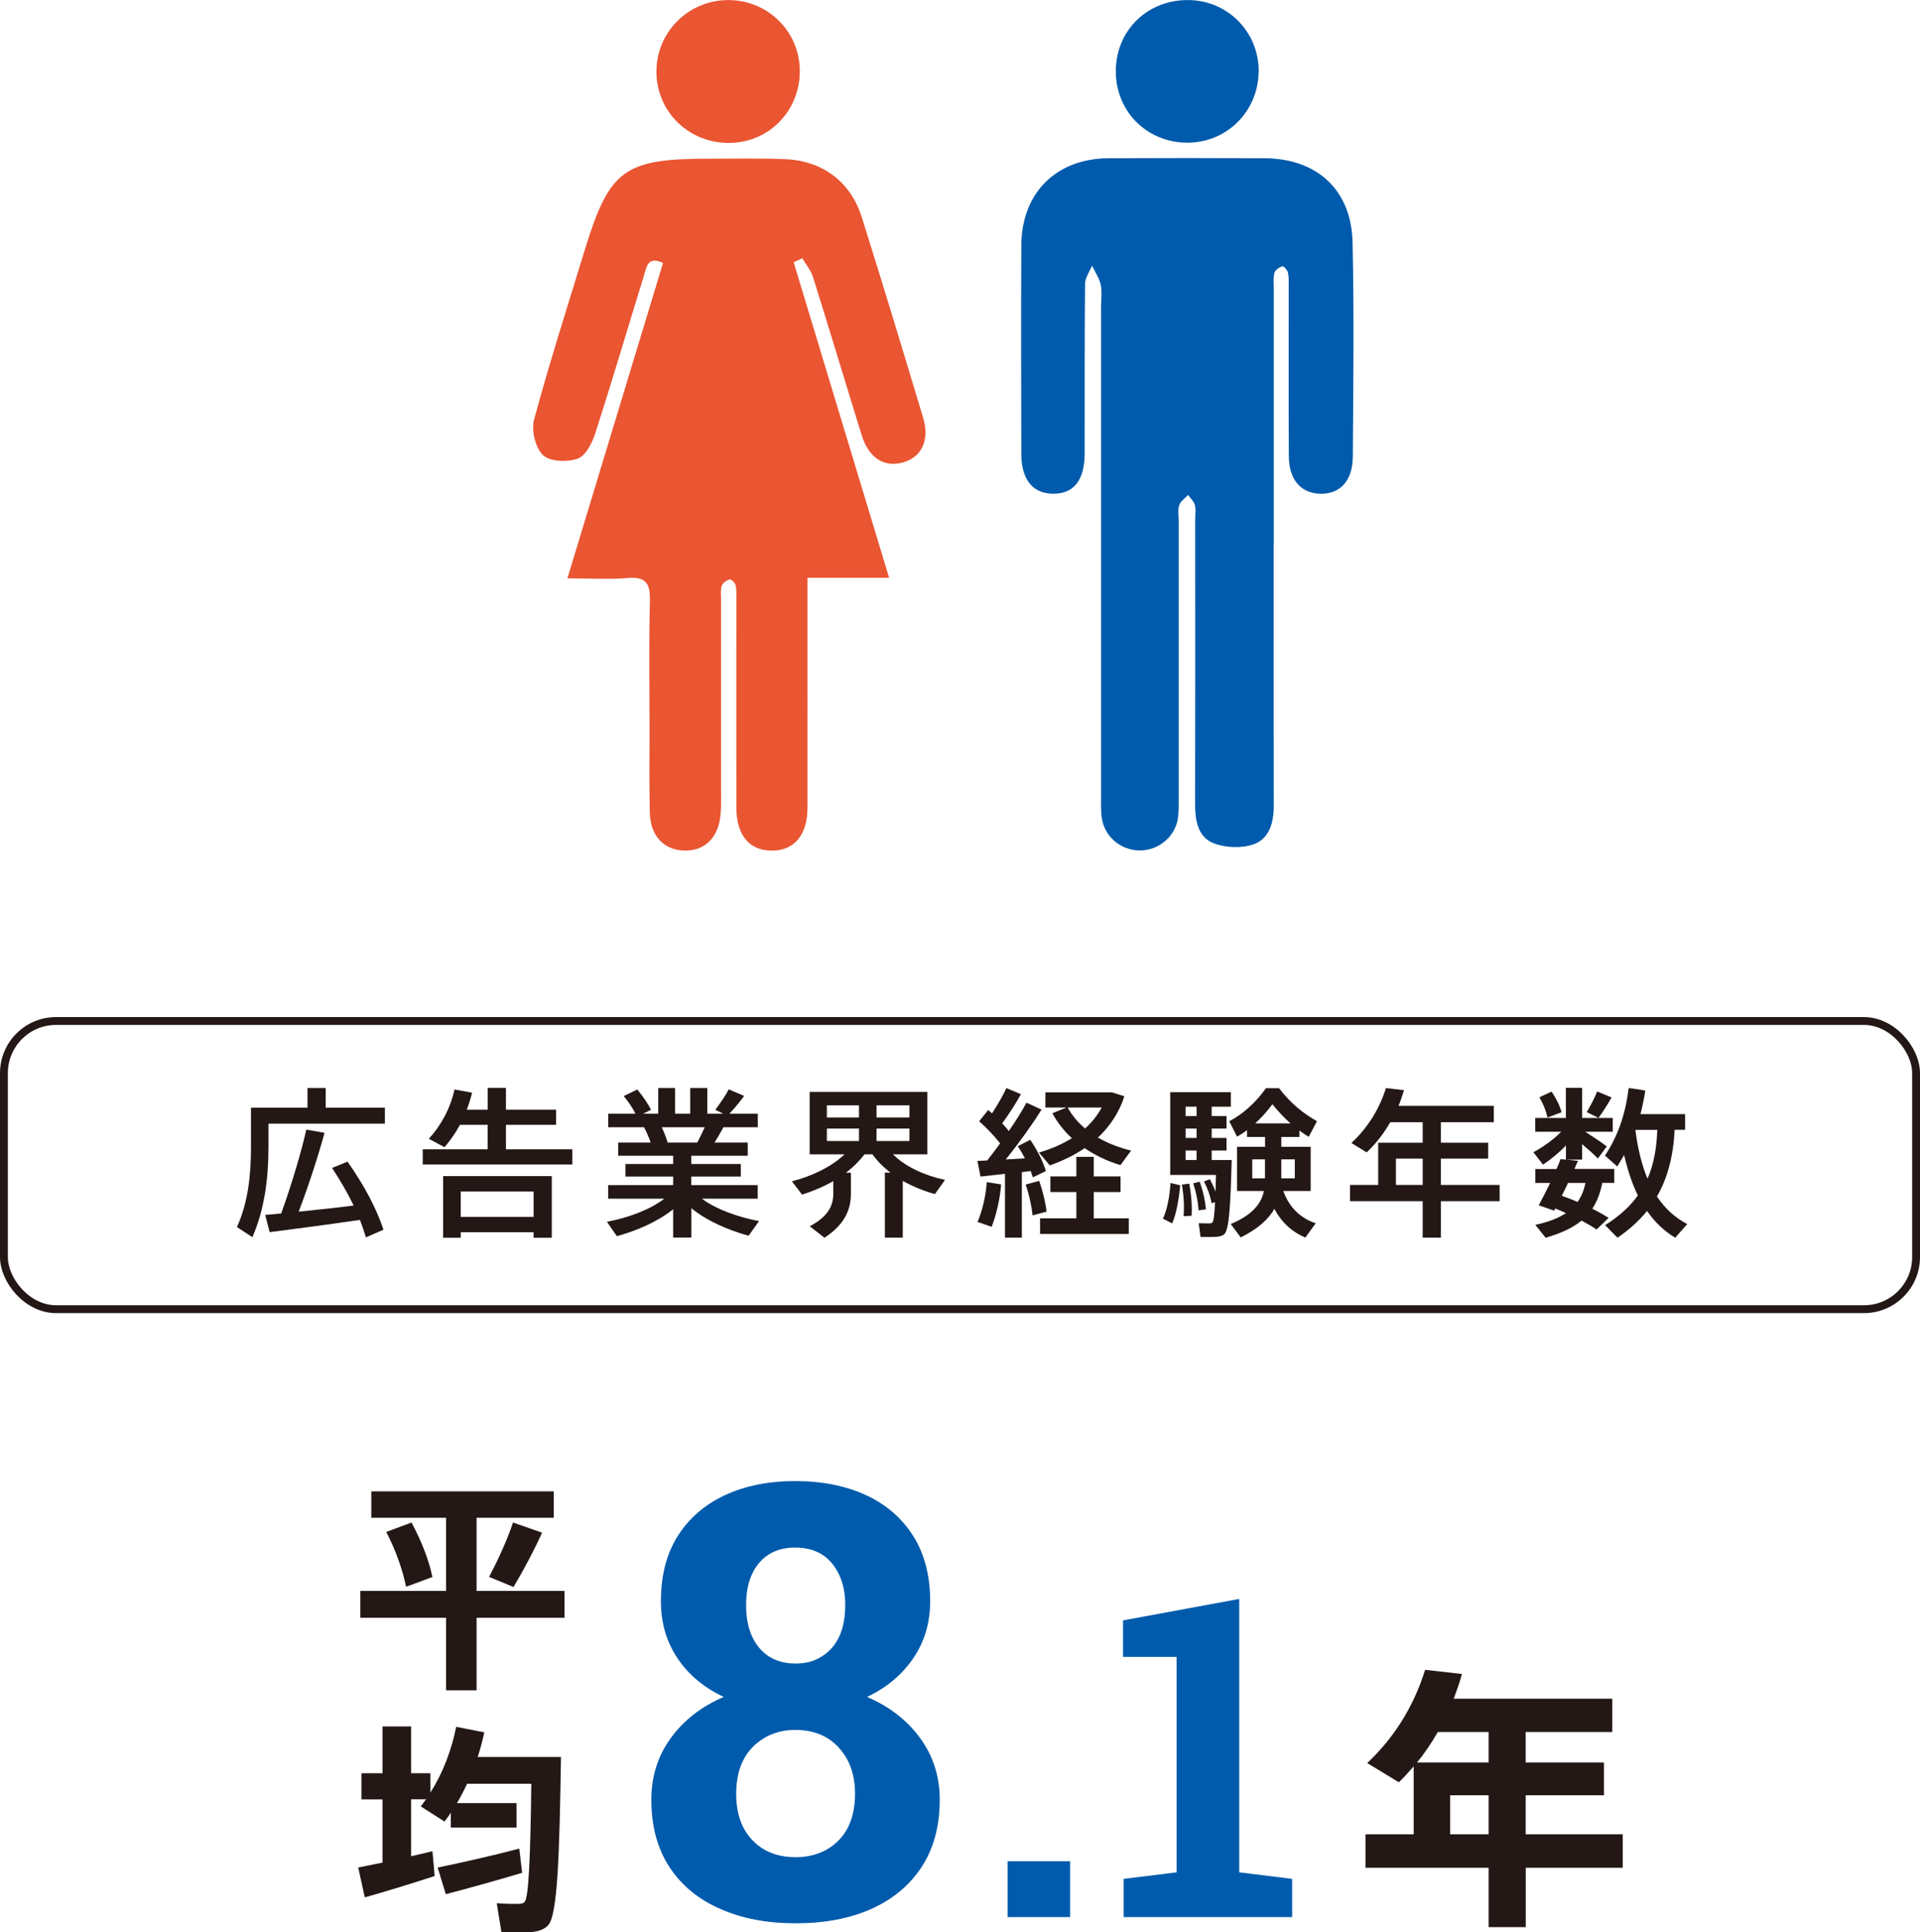 <?xml version="1.0" encoding="UTF-8"?><svg id="_レイヤー_2" xmlns="http://www.w3.org/2000/svg" viewBox="0 0 244.58 246.08"><defs><style>.cls-1{fill:#005bac;}.cls-2{fill:#ea5532;}.cls-3{fill:#231815;}.cls-4{fill:none;stroke:#231815;stroke-miterlimit:10;}</style></defs><g id="_文字"><path class="cls-3" d="m34.2,141.07h4.97v-2.51h2.32v2.51h7.54v2.03h-14.83v3c0,3.82-.47,7.85-2.05,11.46l-1.97-1.29c1.42-3.1,1.79-6.61,1.79-10.15v-5.05h2.24Zm1.62,13.47c1.33-3.7,2.59-7.91,3.2-10.68l2.32.41c-.78,2.86-1.97,6.57-3.29,10.04,2.32-.23,4.91-.51,7-.78-.74-1.54-1.66-3.14-2.75-4.79l1.97-.8c2.22,3.16,3.72,6.06,4.58,8.67l-2.24.97c-.21-.72-.47-1.46-.76-2.22-3.49.51-8.56,1.19-11.5,1.56l-.57-2.2c.57-.04,1.27-.1,2.03-.18Z"/><path class="cls-3" d="m62.12,146.37v-3.12h-3.53c-.55,1.03-1.21,1.97-1.97,2.85l-1.99-1.07c1.62-1.79,2.75-3.92,3.27-6.28l2.24.41c-.19.74-.41,1.46-.68,2.16h2.67v-2.77h2.32v2.77h6.39v1.93h-6.39v3.12h8.46v1.93h-19.06v-1.93h8.28Zm-3.43,10.56v.7h-2.24v-7.85h13.84v7.85h-2.32v-.7h-9.28Zm9.28-1.95v-3.24h-9.28v3.24h9.28Z"/><path class="cls-3" d="m96.69,155.51l-1.33,1.87c-2.59-.72-5.32-1.89-7.29-3.51v3.74h-2.32v-3.61c-1.95,1.58-4.62,2.73-7.17,3.43l-1.27-1.83c2.63-.49,5.48-1.52,7.31-2.94h-7.15v-1.73h8.28v-1.09h-6.08v-1.6h6.08v-1.05h-7v-1.68h4.13c-.21-.64-.51-1.33-.84-1.95h-4.56v-1.73h3.47c-.37-.72-.9-1.54-1.5-2.24l1.73-.84c.74.88,1.38,1.85,1.75,2.59l-1.01.49h1.93v-3.27h2.14v3.27h1.93v-3.27h2.18v3.27h2.03l-1.01-.49c.68-.92,1.36-1.89,1.7-2.61l1.97.84c-.47.66-1.15,1.48-1.87,2.26h3.61v1.73h-4.38c-.31.6-.7,1.27-1.13,1.95h4.23v1.68h-7.19v1.05h6.31v1.6h-6.31v1.09h8.46v1.73h-7.11c1.85,1.38,4.68,2.36,7.27,2.85Zm-7.87-10c.35-.66.68-1.33.95-1.95h-5.48c.33.68.59,1.38.76,1.95h3.78Z"/><path class="cls-3" d="m113.42,149.33c-.88-.68-1.66-1.44-2.28-2.32h-1.01c-.66.86-1.46,1.64-2.36,2.34h.62v2.71c0,2.01-.82,3.92-3.37,5.57l-1.87-1.46c2.3-1.21,3-2.59,3-4.15v-1.6c-1.25.72-2.63,1.29-3.98,1.72l-1.29-1.7c2.46-.62,5.01-1.81,6.7-3.43h-4.44v-7.95h14.99v7.95h-4.38c1.62,1.62,4.15,2.73,6.63,3.25l-1.29,1.81c-1.42-.39-2.81-.96-4.09-1.68v7.23h-2.28v-8.28h.7Zm-8.09-7.02h4.09v-1.54h-4.09v1.54Zm0,3h4.09v-1.58h-4.09v1.58Zm10.52-3v-1.54h-4.19v1.54h4.19Zm0,3v-1.58h-4.19v1.58h4.19Z"/><path class="cls-3" d="m130.18,157.62h-2.16v-8.13c-1.17.14-2.28.25-3.12.35l-.39-1.99c.37-.02.78-.04,1.25-.06.55-.7,1.11-1.44,1.64-2.18-.72-.9-1.68-1.95-2.67-2.81l1.15-1.44c.16.14.33.29.49.43.76-1.15,1.42-2.34,1.83-3.22l1.85.78c-.58,1.07-1.46,2.44-2.38,3.72.31.33.6.66.84.97.92-1.33,1.71-2.59,2.24-3.61l1.93.88c-1.13,1.81-2.77,4.13-4.56,6.35.82-.04,1.68-.1,2.44-.14-.27-.53-.58-1.07-.92-1.54l1.6-.82c.92,1.34,1.66,2.85,1.99,3.98l-1.66.8c-.08-.25-.17-.51-.27-.8-.35.04-.74.08-1.13.14v8.36Zm-2.65-6.78c-.16,1.95-.62,3.9-1.21,5.4l-1.79-.62c.6-1.44,1.05-3.27,1.17-5.07l1.83.29Zm4.85-.45c.47,1.36.82,2.83.94,3.92l-1.79.47c-.1-1.11-.43-2.65-.88-3.92.66-.18,1.19-.33,1.73-.47Zm11.71-3.86l-1.36,1.85c-1.64-.49-3.18-1.21-4.56-2.16-1.31.9-2.81,1.62-4.44,2.2l-1.38-1.64c1.56-.45,2.98-1.07,4.19-1.83-.99-.9-1.83-1.97-2.49-3.18l1.81-.72h-2.69v-1.93h8.48l1.58.49c-.68,2.1-1.85,3.84-3.37,5.26,1.27.74,2.71,1.29,4.21,1.66Zm-6.98,8.63v-3.35h-3.31v-1.99h3.31v-2.49h2.22v2.49h3.41v1.99h-3.41v3.35h4.46v1.99h-11.3v-1.99h4.62Zm1.11-11.44c.86-.78,1.58-1.66,2.12-2.67h-4.33c.55,1.01,1.31,1.91,2.22,2.67Z"/><path class="cls-3" d="m150.34,150.95c-.16,1.73-.49,3.68-1.03,4.85l-1.17-.6c.53-1.09.88-2.94.96-4.54l1.23.29Zm3.78-.76c.29.53.53,1.05.72,1.56.02-.64.04-1.33.06-2.12h-5.83v-10.54h7.72v1.85h-2.44v1.19h1.89v1.6h-1.89v1.19h1.89v1.6h-1.89v1.21h2.55c-.16,5.83-.31,8.98-.99,9.49-.29.21-.68.29-1.23.31-.37.02-1.25,0-1.75,0l-.23-1.75c.41.02,1.07.02,1.38.02.16,0,.27-.02.35-.1.17-.14.27-1.01.35-2.59l-.45.12c-.14-.86-.45-1.79-.96-2.77l.76-.29Zm-2.63.55c.29,1.54.37,2.9.31,4.09l-1.03.06c.1-1.17.04-2.53-.21-4.03l.92-.12Zm.94-8.61v-1.19h-1.4v1.19h1.4Zm0,2.79v-1.19h-1.4v1.19h1.4Zm0,2.81v-1.21h-1.4v1.21h1.4Zm.39,2.77c.47,1.29.7,2.46.8,3.51l-.94.14c-.06-1.03-.27-2.16-.68-3.45l.82-.21Zm14.79,5.28l-1.33,1.83c-1.64-.7-3-1.87-3.94-3.66-.76,1.33-2.09,2.55-4.29,3.64l-1.27-1.7c2.71-1.15,3.86-2.53,4.23-4.21h-3.43v-5.63h3.57v-1.25h-2.3v-.88c-.41.33-.84.6-1.27.84l-.99-1.97c1.64-.84,3.31-2.28,4.68-4.21h1.66c1.48,1.97,3.2,3.29,4.83,4.21l-1.05,1.99c-.39-.25-.8-.51-1.19-.8v.82h-2.3v1.25h3.74v5.63h-3.49c.8,2.2,2.3,3.51,4.15,4.11Zm-8.09-5.71h1.62v-2.42h-1.62v2.42Zm4.87-7c-.76-.68-1.54-1.48-2.3-2.44-.72.96-1.46,1.77-2.2,2.44h4.5Zm.55,7v-2.42h-1.72v2.42h1.72Z"/><path class="cls-3" d="m183.55,152.98v4.64h-2.32v-4.64h-9.26v-2.07h3.59v-5.38h5.67v-2.61h-4.13c-.84,1.46-1.85,2.75-3,3.84l-1.95-1.19c1.95-1.83,3.51-4.15,4.4-7l2.3.27c-.21.68-.43,1.36-.7,1.99h12.14v2.09h-6.74v2.61h6.02v2.03h-6.02v3.35h7.48v2.07h-7.48Zm-2.32-2.07v-3.35h-3.41v3.35h3.41Z"/><path class="cls-3" d="m204.92,155.1l-1.54,1.48c-.58-.39-1.21-.76-1.91-1.13-1.07.88-2.55,1.6-4.58,2.18l-1.31-1.64c1.73-.37,2.98-.88,3.9-1.5-.43-.21-.88-.39-1.36-.58l-.14.27-1.97-.68c.41-.74.94-1.79,1.46-2.85h-1.89v-1.77h2.69c.21-.45.39-.88.53-1.27l.68.08v-1.81c-.9.94-1.97,1.81-2.92,2.44l-1.23-1.58c1.15-.62,2.55-1.58,3.55-2.61h-3.31v-1.75h3.9v-3.84h2.07v3.84h3.9v1.75h-3.51c1.03.66,2.12,1.38,2.75,1.87l-1.13,1.54c-.49-.51-1.23-1.17-2.01-1.83v1.97h-2.01l1.48.16c-.14.33-.31.68-.45,1.03h5.07v1.77h-1.52c-.25,1.25-.64,2.34-1.27,3.29.76.39,1.44.76,2.07,1.17Zm-7.27-16.08c.64.95,1.05,1.81,1.27,2.63l-1.81.68c-.14-.82-.49-1.66-1.01-2.59l1.54-.72Zm3.31,14.05c.51-.72.82-1.52,1.01-2.42h-2.22c-.27.55-.53,1.11-.8,1.64.72.25,1.38.51,2.01.78Zm4.33-13.31c-.43.78-1.03,1.73-1.66,2.61l-1.5-.74c.53-.9,1.05-1.91,1.33-2.63l1.83.76Zm9.63,16.14l-1.52,1.73c-1.4-.84-2.59-1.97-3.59-3.41-1.03,1.27-2.26,2.38-3.76,3.41l-1.58-1.6c1.77-1.13,3.14-2.34,4.17-3.78-.72-1.48-1.29-3.18-1.75-5.16-.27.49-.58.99-.88,1.46l-1.56-1.38c1.7-2.55,2.63-5.4,3.02-8.61.8.1,1.46.21,2.12.33-.16,1.03-.37,2.01-.62,3h5.69v1.99h-1.33c-.18,3.41-.92,6.18-2.26,8.5,1.03,1.54,2.32,2.71,3.86,3.51Zm-5.05-5.79c.76-1.73,1.15-3.74,1.25-6.22h-2.77l-.02.06c.31,2.4.82,4.46,1.54,6.16Z"/><path class="cls-3" d="m194.36,237.87v7.56h-4.73v-7.56h-15.68v-4.27h6.13v-8.65c-.6.7-1.23,1.4-1.89,2.03l-4.03-2.45c3.32-3.12,5.85-7,7.38-11.87l4.69.53c-.28,1.08-.67,2.13-1.05,3.15h20.2v4.24h-11.03v3.88h9.97v4.17h-9.97v4.97h12.36v4.27h-12.36Zm-4.73-17.29h-6.47c-.81,1.4-1.68,2.7-2.66,3.88h9.13v-3.88Zm0,13.02v-4.97h-4.9v4.97h4.9Z"/><path class="cls-1" d="m101.37,244.94c-3.68,0-6.89-.61-9.63-1.84-2.77-1.2-4.92-2.98-6.46-5.32-1.54-2.34-2.31-5.21-2.31-8.59,0-2.96.83-5.57,2.48-7.84,1.65-2.27,3.9-4.02,6.74-5.24-2.52-1.18-4.48-2.82-5.89-4.93s-2.11-4.52-2.11-7.26c0-3.26.71-6.03,2.15-8.31,1.43-2.26,3.43-3.99,6-5.19s5.55-1.8,8.96-1.8,6.44.6,9.04,1.8c2.57,1.2,4.57,2.94,6,5.21,1.43,2.27,2.15,5.03,2.15,8.29,0,2.73-.71,5.15-2.15,7.26s-3.39,3.75-5.89,4.93c2.86,1.23,5.12,2.98,6.78,5.26,1.65,2.28,2.48,4.89,2.48,7.82,0,3.36-.77,6.22-2.3,8.57-1.55,2.36-3.7,4.14-6.44,5.36-2.74,1.22-5.94,1.82-9.59,1.82Zm0-8.42c1.48,0,2.8-.33,3.96-.98,2.39-1.4,3.59-3.77,3.59-7.11,0-1.63-.32-3.06-.96-4.29-1.41-2.56-3.63-3.83-6.66-3.83-1.46,0-2.77.34-3.93,1.02-2.39,1.43-3.59,3.8-3.59,7.11,0,2.51.69,4.48,2.07,5.92,1.38,1.44,3.22,2.16,5.52,2.16Zm0-24.66c1.31,0,2.43-.31,3.37-.94,1.95-1.25,2.93-3.42,2.93-6.5,0-1.5-.26-2.79-.78-3.87-1.09-2.31-2.95-3.46-5.59-3.46-1.97,0-3.51.66-4.61,1.97-1.1,1.32-1.65,3.1-1.65,5.36s.55,4.09,1.67,5.43c1.11,1.34,2.67,2.01,4.67,2.01Z"/><path class="cls-1" d="m136.32,237.03v7.12h-7.97v-7.12h7.97Z"/><path class="cls-1" d="m164.6,239.28v4.87h-21.46v-4.87l6.74-.83v-27.44h-6.82v-4.65l14.8-2.73v34.82l6.74.83Z"/><path class="cls-3" d="m56.82,202.61v-9.32h-9.52v-3.36h23.24v3.36h-9.83v9.32h11.2v3.42h-11.2v9.24h-3.89v-9.24h-10.92v-3.42h10.92Zm-4.4-8.71c1.29,2.38,2.27,4.96,2.66,6.94-3.3,1.23-3.33,1.23-3.36,1.23-.39-2.02-1.32-4.7-2.52-6.97l3.22-1.2Zm16.63,1.29c-.9,2.02-2.24,4.59-3.64,6.92l-3.11-1.29c1.26-2.35,2.44-5.07,3.05-6.92l3.7,1.29Z"/><path class="cls-3" d="m48.73,237.22v-8.06h-2.69v-3.33h2.69v-5.96h3.64v5.96h2.46v2.46c1.6-2.52,2.69-5.4,3.28-8.37l3.58.7c-.22,1.06-.5,2.1-.84,3.14h10.61c-.2,12.54-.42,20.24-1.68,21.48-.53.53-1.34.81-2.55.84-.76.03-2.35,0-3.36-.03l-.59-3.67c.84.08,2.21.11,2.86.08.31,0,.56-.08.7-.25.5-.59.73-5.66.84-15.04h-8.18c-.39.84-.81,1.65-1.29,2.46h7.59v3.11h-8.37v-1.88c-.25.39-.53.76-.81,1.12l-3.02-1.93c.22-.31.45-.59.67-.9h-1.9v7.25c.98-.22,1.9-.45,2.72-.64l.28,3.16c-2.63.87-6.58,2.07-8.9,2.72l-.84-3.81c.81-.17,1.9-.36,3.11-.62Zm17.42-1.79l.36,3.08c-2.88.87-7.2,2.07-9.72,2.72l-1.04-3.39c2.49-.5,7.36-1.6,10.39-2.41Z"/><rect class="cls-4" x=".5" y="130.03" width="243.58" height="36.7" rx="6.64" ry="6.64"/><path class="cls-2" d="m72.29,73.62c4.16-13.72,8.15-26.89,12.17-40.13-1.97-.93-2.1.53-2.43,1.6-2.07,6.71-4.06,13.45-6.22,20.14-.39,1.22-1.22,2.83-2.22,3.18-1.32.46-3.53.39-4.41-.44-.98-.93-1.52-3.16-1.15-4.52,1.94-7.19,4.22-14.29,6.4-21.42,3.21-10.5,5.03-11.83,16.07-11.82,3.17,0,6.35-.07,9.51.06,4.75.19,8.35,2.87,9.77,7.4,2.68,8.5,5.26,17.03,7.82,25.56.84,2.81-.19,4.96-2.49,5.64-2.45.72-4.44-.52-5.34-3.44-2.08-6.71-4.1-13.44-6.2-20.14-.27-.86-.91-1.61-1.37-2.4-.37.17-.74.34-1.1.51,4.02,13.27,8.03,26.54,12.16,40.18h-10.4v3.28c0,8.66.01,17.32,0,25.98,0,3.56-1.73,5.55-4.66,5.49-2.8-.06-4.39-2.02-4.4-5.49-.01-8.74,0-17.49,0-26.23,0-.68.05-1.39-.08-2.05-.06-.31-.57-.82-.76-.77-.4.1-.9.45-1.02.81-.18.54-.09,1.18-.09,1.78,0,8.14,0,16.29,0,24.43,0,.94.03,1.89-.05,2.83-.25,3.04-2.02,4.78-4.7,4.68-2.55-.09-4.24-1.87-4.32-4.78-.09-3.51-.04-7.03-.04-10.54,0-5.49-.09-10.98.05-16.46.05-2.18-.47-3.14-2.83-2.93-2.37.2-4.76.04-7.65.04Z"/><path class="cls-2" d="m92.67.01c5-.06,9.09,3.85,9.21,8.81.12,5.15-3.79,9.29-8.88,9.38-5.14.1-9.3-3.86-9.38-8.92-.08-5.08,3.96-9.21,9.05-9.27Z"/><path class="cls-1" d="m162.25,69.44c0,11.06-.01,22.13.01,33.19,0,2.14-.57,4.2-2.58,4.9-1.51.53-3.56.45-5.06-.13-2.02-.78-2.39-2.9-2.38-5,.03-12.09.01-24.18.01-36.28,0-.6.11-1.23-.04-1.79-.13-.48-.56-.87-.86-1.3-.4.43-.98.81-1.14,1.32-.2.62-.06,1.36-.06,2.04,0,11.66,0,23.33,0,34.99,0,.94.03,1.9-.1,2.82-.35,2.37-2.47,4.12-4.87,4.11-2.41-.01-4.5-1.76-4.83-4.17-.14-1.01-.09-2.05-.09-3.08,0-20.67,0-41.34,0-62,0-.94.15-1.92-.05-2.82-.18-.84-.72-1.61-1.1-2.41-.31.77-.88,1.54-.89,2.31-.07,7.2-.04,14.41-.05,21.61,0,3.39-1.38,5.14-3.99,5.13-2.63-.01-4.07-1.78-4.08-5.1-.02-8.83-.04-17.67,0-26.5.03-6.72,4.43-11.1,11.15-11.13,6.6-.03,13.21-.03,19.81,0,6.71.03,11.1,4.03,11.24,10.74.2,9.09.09,18.18.03,27.27-.02,3.12-1.67,4.81-4.21,4.72-2.42-.09-3.92-1.79-3.94-4.76-.05-7.12-.01-14.24-.02-21.35,0-.69.04-1.39-.09-2.05-.06-.32-.57-.86-.71-.81-.4.13-.91.46-1.01.82-.17.64-.09,1.36-.09,2.04,0,10.89,0,21.78,0,32.67Z"/><path class="cls-1" d="m160.33,9.15c-.06,5.12-4.16,9.11-9.25,9.02-5.15-.1-9.05-4.15-8.94-9.3.11-5.14,4.15-8.97,9.36-8.86,4.99.1,8.89,4.14,8.84,9.15Z"/></g></svg>